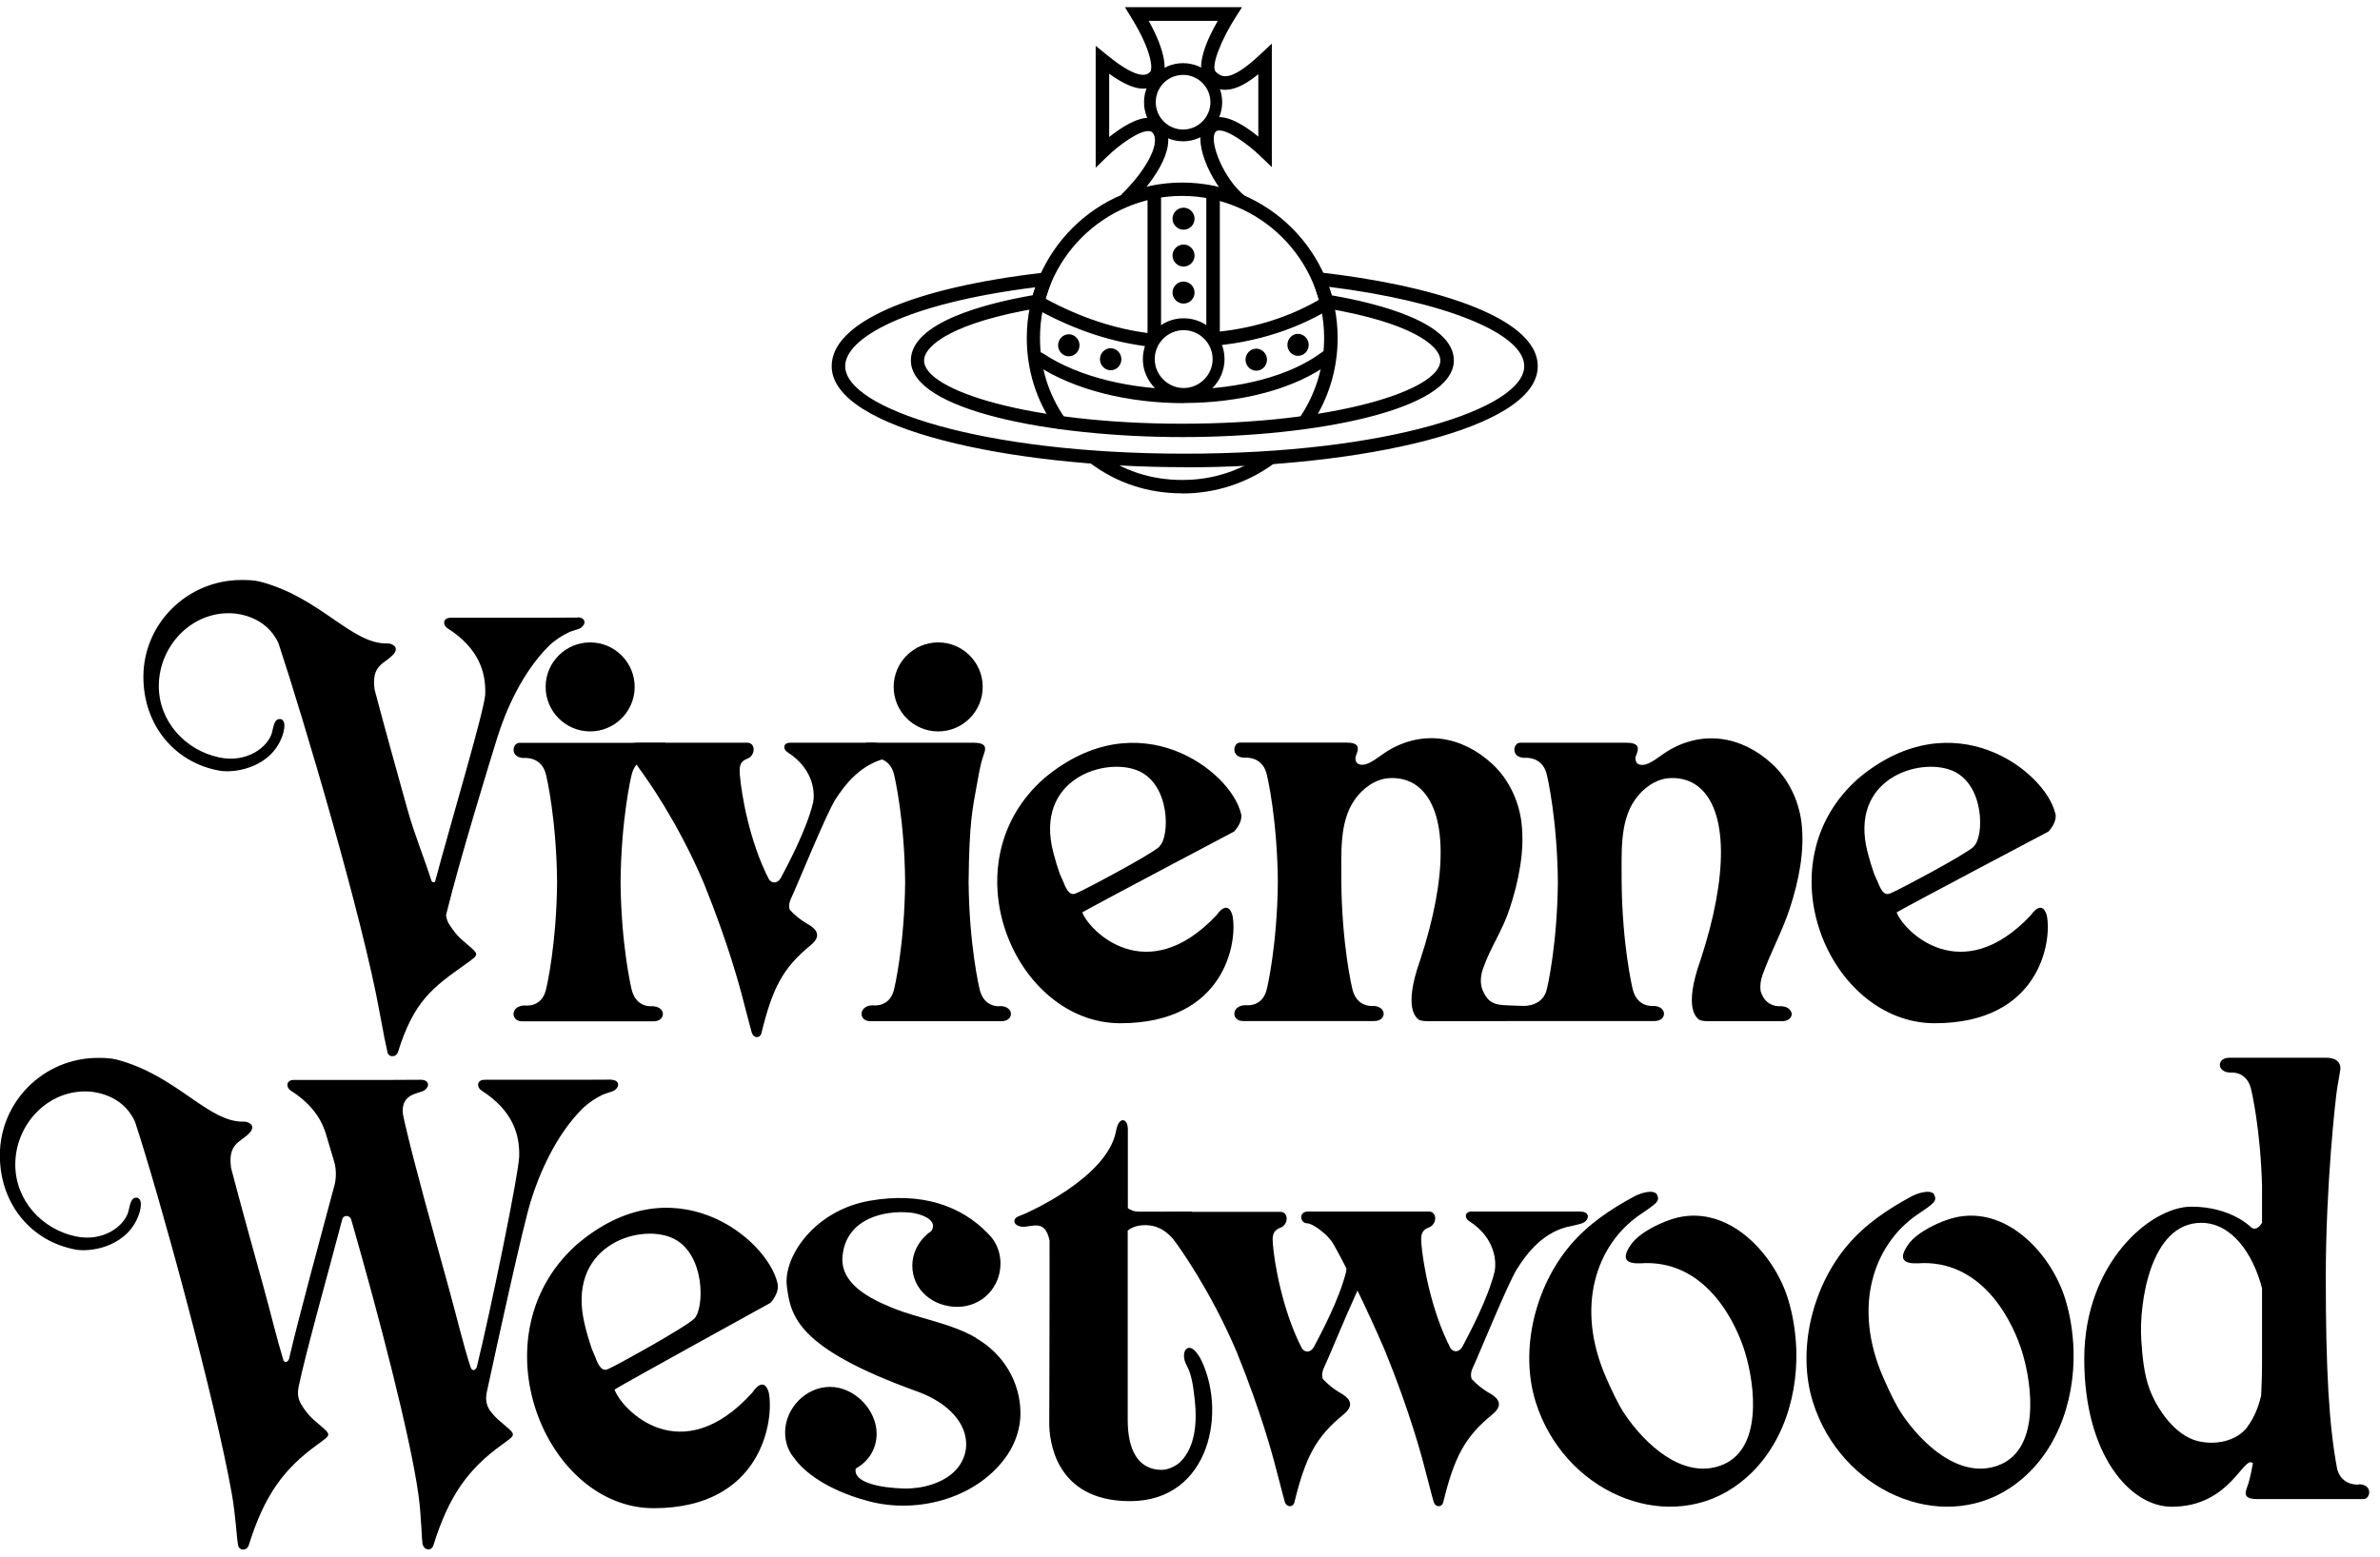 <svg viewBox="0 0 162 106" fill="none" xmlns="http://www.w3.org/2000/svg">
<path fill-rule="evenodd" clip-rule="evenodd" d="M44.37 68.51C44.37 68.51 43.35 68.63 43.02 67.47C42.94 67.2 42.28 64.28 42.24 60.06C42.28 55.83 42.94 52.91 43.02 52.65C43.35 51.49 44.48 51.61 44.48 51.61C45.48 51.61 45.28 50.58 45.28 50.58H35.35C34.87 50.58 34.68 51.61 35.68 51.61C35.68 51.61 36.81 51.49 37.14 52.65C37.22 52.92 37.88 55.84 37.92 60.06C37.88 64.29 37.22 67.21 37.14 67.47C36.81 68.63 35.73 68.46 35.73 68.46C34.73 68.46 34.73 69.54 35.54 69.54H44.48C45.35 69.54 45.36 68.51 44.37 68.51Z" fill="black"></path>
<path fill-rule="evenodd" clip-rule="evenodd" d="M43.2 46.77C43.2 48.44 41.84 49.8 40.17 49.8C38.5 49.8 37.14 48.44 37.14 46.77C37.14 45.1 38.5 43.74 40.17 43.74C41.84 43.74 43.2 45.1 43.2 46.77Z" fill="black"></path>
<path fill-rule="evenodd" clip-rule="evenodd" d="M68.06 68.51C68.06 68.51 67.04 68.63 66.71 67.47C66.63 67.2 65.97 64.28 65.93 60.06C65.97 55.83 66.23 54.93 66.48 53.5C66.73 52.07 66.81 51.81 66.98 51.32C67.14 50.89 67.1 50.57 66.26 50.57H59.04C58.56 50.57 58.37 51.6 59.37 51.6C59.37 51.6 60.5 51.48 60.83 52.64C60.91 52.91 61.57 55.83 61.61 60.05C61.57 64.28 60.91 67.2 60.83 67.46C60.5 68.62 59.42 68.45 59.42 68.45C58.42 68.45 58.42 69.53 59.23 69.53H68.17C69.04 69.53 69.05 68.5 68.06 68.5V68.51Z" fill="black"></path>
<path fill-rule="evenodd" clip-rule="evenodd" d="M66.89 46.77C66.89 48.44 65.53 49.8 63.86 49.8C62.19 49.8 60.83 48.44 60.83 46.77C60.83 45.1 62.19 43.74 63.86 43.74C65.53 43.74 66.89 45.1 66.89 46.77Z" fill="black"></path>
<path fill-rule="evenodd" clip-rule="evenodd" d="M160.55 101.08C160.55 101.08 159.42 101.2 159.09 100.05C158.52 97.06 158.31 93.19 158.31 86.94C158.31 80.69 158.98 74.71 159.09 74.06C159.2 73.41 159.25 73.18 159.3 72.82C159.35 72.46 159.14 72.02 158.33 72.02H151.74C150.87 72.02 150.86 73.03 151.85 73.03C151.85 73.03 152.87 72.91 153.2 74.06C153.27 74.31 153.87 76.92 153.97 80.76C153.97 80.82 153.97 81.84 153.97 83.26C153.76 83.59 153.51 83.77 153.24 83.58C153.24 83.58 151.9 82.16 149.15 82.16C146.4 82.16 141.87 85.98 141.87 92.53C141.87 99.08 145.01 102.59 147.82 102.59C151.82 102.59 152.71 99.03 153.35 99.63C153.16 100.66 153.08 100.91 152.93 101.33C152.77 101.76 152.81 102.07 153.65 102.07H160.87C161.36 102.07 161.54 101.06 160.54 101.06L160.55 101.08ZM152.98 97.16C152.21 98.15 150.78 98.41 149.6 98.12C148.08 97.75 146.87 96.02 146.34 94.65C145.94 93.63 145.82 92.32 145.75 91.23C145.59 88.8 146.34 83.26 149.83 83.26C151.89 83.26 153.35 85.33 153.97 87.71C153.97 90.31 153.97 92.67 153.97 92.76C153.97 93.65 153.94 94.39 153.91 95.01C153.75 95.75 153.41 96.59 152.96 97.16H152.98Z" fill="black"></path>
<path fill-rule="evenodd" clip-rule="evenodd" d="M61.16 50.75L59.49 50.57C58.47 50.57 54.31 50.57 53.79 50.57C53.27 50.57 53.31 51.03 53.58 51.2C55.53 52.44 55.44 54.17 55.35 54.63C54.9 56.5 53.63 58.86 53.17 59.74C52.97 60.12 52.61 60.21 52.35 59.89C51.01 57.31 50.46 54.04 50.36 52.76C50.34 52.35 50.27 51.88 50.86 51.66C51.45 51.44 51.44 50.57 50.87 50.57H43.41C42.33 50.57 42.9 51.49 43.74 52.64C43.93 52.91 46.09 55.86 47.89 60.09C49.61 64.32 50.37 67.3 50.47 67.65C50.57 68 51.1 70.1 51.18 70.34C51.3 70.68 51.7 70.72 51.82 70.38C52.58 67.25 53.3 65.89 55.19 64.35C56.11 63.59 55.33 63.11 54.88 62.86C54.47 62.62 54.1 62.31 53.76 61.95C53.69 61.75 53.69 61.49 53.86 61.14C54.21 60.41 56.23 55.43 56.86 54.44C57.49 53.46 58.63 51.91 60.58 51.58C61.54 51.34 61.16 50.75 61.16 50.75Z" fill="black"></path>
<path fill-rule="evenodd" clip-rule="evenodd" d="M84.46 55.36C83.78 52.53 77.55 47.62 71.11 52.96C64.43 58.78 69.08 69.67 76.26 69.67C83.44 69.67 84.25 64.06 83.89 62.33C83.89 62.33 83.63 61.15 82.79 62.33C78.05 67.34 74.14 63.4 73.67 62.12C74.67 61.54 84 56.62 84 56.62C84 56.62 84.63 55.99 84.47 55.36H84.46ZM78.93 57.64C78.22 58.27 73.77 60.6 73.45 60.73C73.14 60.86 72.81 61.17 72.4 60.09L72.14 59.51C71.98 59.06 71.83 58.56 71.69 58.02C70.41 53.04 75.18 51.55 77.43 52.46C79.68 53.38 79.63 56.99 78.92 57.62L78.93 57.64Z" fill="black"></path>
<path fill-rule="evenodd" clip-rule="evenodd" d="M139.89 55.36C139.21 52.53 132.98 47.62 126.54 52.96C119.86 58.78 124.51 69.67 131.69 69.67C138.87 69.67 139.68 64.06 139.32 62.33C139.32 62.33 139.06 61.15 138.22 62.33C133.48 67.34 129.57 63.4 129.1 62.12C130.1 61.54 139.43 56.62 139.43 56.62C139.43 56.62 140.06 55.99 139.9 55.36H139.89ZM134.36 57.64C133.65 58.27 129.2 60.6 128.88 60.73C128.57 60.86 128.24 61.17 127.83 60.09L127.57 59.51C127.41 59.06 127.26 58.56 127.12 58.02C125.84 53.04 130.6 51.55 132.86 52.46C135.11 53.38 135.06 56.99 134.35 57.62L134.36 57.64Z" fill="black"></path>
<path fill-rule="evenodd" clip-rule="evenodd" d="M52.92 87.36C52.22 84.33 45.82 79.06 39.2 84.79C32.33 91.02 37.11 102.69 44.49 102.69C51.87 102.69 52.7 96.68 52.33 94.83C52.33 94.83 52.06 93.57 51.2 94.83C46.33 100.19 42.31 95.98 41.83 94.61C42.85 93.99 52.44 88.71 52.44 88.71C52.44 88.71 53.09 88.04 52.92 87.36ZM47.24 89.8C46.51 90.47 41.93 92.97 41.61 93.11C41.29 93.25 40.96 93.59 40.53 92.43L40.27 91.81C40.11 91.33 39.95 90.8 39.81 90.22C38.49 84.89 43.39 83.29 45.71 84.27C48.03 85.25 47.97 89.13 47.24 89.8Z" fill="black"></path>
<path fill-rule="evenodd" clip-rule="evenodd" d="M121.92 68.92C121.85 68.7 121.62 68.51 121.19 68.51C121.19 68.51 120.18 68.63 119.84 67.48C119.79 67.13 119.84 66.74 119.96 66.41C120.51 64.86 121.32 63.41 121.83 61.84C122.43 60.01 122.86 57.92 122.62 55.99C122.43 54.49 121.74 53.05 120.63 52.02C118.55 50.1 115.85 49.67 113.43 51.19C113.04 51.43 112.28 52.1 111.79 52.08C111.37 52.08 111.32 51.83 111.32 51.57C111.35 51.49 111.37 51.41 111.41 51.32C111.57 50.89 111.53 50.57 110.69 50.57H103.47C102.99 50.57 102.8 51.6 103.8 51.6C103.8 51.6 104.93 51.48 105.26 52.64C105.34 52.91 106 55.83 106.04 60.05C106 64.28 105.34 67.2 105.26 67.46C105.06 68.15 104.43 68.48 103.75 68.49C103.3 68.49 102.84 68.46 102.39 68.44C101.99 68.42 101.57 68.34 101.29 68.03C101.07 67.78 100.89 67.44 100.83 67.12C100.76 66.74 100.81 66.32 100.94 65.96C101.49 64.41 102.26 63.4 102.77 61.83C103.37 60 103.8 57.91 103.56 55.98C103.37 54.48 102.68 53.04 101.57 52.01C99.49 50.09 96.79 49.66 94.37 51.18C93.98 51.42 93.22 52.09 92.73 52.07C92.31 52.07 92.26 51.82 92.26 51.56C92.29 51.48 92.31 51.4 92.35 51.31C92.51 50.88 92.47 50.56 91.63 50.56H84.41C83.93 50.56 83.74 51.59 84.74 51.59C84.74 51.59 85.87 51.47 86.2 52.63C86.28 52.9 86.94 55.82 86.98 60.04C86.94 64.27 86.28 67.19 86.2 67.45C85.87 68.61 84.79 68.44 84.79 68.44C83.8 68.44 83.79 69.52 84.6 69.52H93.54C94.41 69.52 94.42 68.49 93.43 68.49C93.43 68.49 92.42 68.61 92.08 67.45C92 67.18 91.34 64.26 91.3 60.04C91.32 58.24 91.12 56 92.21 54.45C92.74 53.69 93.6 53.04 94.56 52.98C95.26 52.94 95.95 53.11 96.51 53.55C98.55 55.16 98.55 59.66 96.67 65.36C95.47 68.74 96.45 69.3 96.55 69.41C96.65 69.5 96.96 69.53 97.19 69.53C97.42 69.53 104.03 69.53 104.03 69.52H112.62C113.49 69.52 113.5 68.49 112.51 68.49C112.51 68.49 111.5 68.61 111.16 67.45C111.08 67.18 110.42 64.26 110.38 60.04C110.4 58.24 110.2 56 111.29 54.45C111.82 53.69 112.68 53.04 113.64 52.98C114.34 52.94 115.03 53.11 115.59 53.55C117.63 55.16 117.63 59.66 115.75 65.36C114.55 68.74 115.53 69.3 115.63 69.41C115.73 69.5 116.04 69.53 116.27 69.53C116.5 69.53 121.38 69.53 121.38 69.53H121.39C121.83 69.49 122.02 69.18 121.94 68.91L121.92 68.92Z" fill="black"></path>
<path fill-rule="evenodd" clip-rule="evenodd" d="M66.45 91.1C64.67 90.06 62.6 89.81 60.72 89.04C59.21 88.42 57.16 87.41 57.35 85.51C57.6 82.96 60.21 82.37 62.02 82.57C62.43 82.61 63.9 82.96 63.41 83.8C62.63 84.34 62.1 85.2 62.1 86.18C62.1 87.81 63.49 88.98 65.16 88.98C66.83 88.98 68.1 87.66 68.1 86.03C68.1 85.33 67.86 84.71 67.48 84.24C67.4 84.14 67.31 84.05 67.22 83.96C65.44 82.12 62.74 81.13 59.18 81.76C55.43 82.42 53.3 85.59 53.56 87.58C53.82 89.57 54.18 91.77 62.4 94.73C66 96.03 66.5 98.76 64.9 100.25C64.11 100.98 62.8 101.38 61.54 101.35C59.95 101.31 58.04 100.95 58.25 99.99C59.1 99.52 59.67 98.67 59.67 97.62C59.67 95.99 58.16 94.43 56.5 94.43C54.84 94.43 53.45 95.89 53.44 97.52C53.44 98.28 53.71 98.91 54.15 99.38H54.13C55.28 100.85 57.43 101.78 59.19 102.23C62.55 103.1 66.62 101.97 68.59 99.03C69.14 98.2 69.47 97.19 69.46 96.2C69.45 94.1 68.29 92.18 66.47 91.13L66.45 91.1Z" fill="black"></path>
<path fill-rule="evenodd" clip-rule="evenodd" d="M81.63 92.37C80.92 91.14 80.24 92.03 80.79 93C81.16 93.69 81.24 94.61 81.33 95.38C81.48 96.74 81.39 98.5 80.35 99.53C80.06 99.82 79.5 100.08 79.09 100.08C77.52 100.08 76.76 98.82 76.76 96.67C76.76 95.41 76.76 89 76.76 83.79C77.04 83.56 77.42 83.43 77.88 83.42C78.93 83.39 79.65 83.97 80.37 85.02L81.13 82.5C81.13 82.5 78.89 82.5 77.53 82.5C77.2 82.5 76.96 82.4 76.77 82.26C76.77 79.29 76.77 76.99 76.77 76.79C76.77 76.79 76.77 76.79 76.76 76.79C76.75 76.17 76.15 75.96 75.97 77C75.38 80.21 69.84 82.64 69.37 82.8C68.9 82.96 68.92 83.45 69.58 83.53C70.3 83.55 71.12 82.98 71.44 84.46C71.45 88.4 71.42 96.15 71.42 96.92C71.42 97.92 71.73 102.21 76.92 102.21C82.4 102.21 83.58 95.97 81.64 92.36L81.63 92.37Z" fill="black"></path>
<path fill-rule="evenodd" clip-rule="evenodd" d="M107.61 82.49C107.25 82.49 105.88 82.49 105.88 82.49C104.86 82.49 100.7 82.49 100.18 82.49C99.66 82.49 99.7 82.95 99.97 83.12C101.92 84.36 101.83 86.09 101.74 86.55C101.29 88.42 100.02 90.78 99.56 91.66C99.36 92.04 99 92.13 98.74 91.81C97.4 89.23 96.85 85.96 96.75 84.68C96.73 84.27 96.66 83.8 97.25 83.58C97.84 83.36 97.83 82.49 97.26 82.49H89.8C88.72 82.49 89.83 83.41 90.67 84.56C90.75 84.68 91.12 85.32 91.65 86.37C91.65 86.45 91.63 86.52 91.63 86.57C91.18 88.44 89.91 90.8 89.45 91.68C89.25 92.06 88.89 92.15 88.63 91.83C87.29 89.25 86.74 85.98 86.64 84.7C86.62 84.29 86.55 83.82 87.14 83.6C87.73 83.38 87.72 82.51 87.15 82.51H79.69C78.61 82.51 79.18 83.43 80.02 84.58C80.21 84.85 82.37 87.8 84.17 92.03C85.89 96.26 86.65 99.24 86.75 99.59C86.85 99.94 87.38 102.04 87.46 102.28C87.58 102.62 87.98 102.66 88.1 102.32C88.86 99.19 89.58 97.83 91.47 96.29C92.39 95.53 91.61 95.05 91.16 94.8C90.75 94.56 90.38 94.25 90.04 93.89C89.97 93.69 89.97 93.43 90.14 93.08C90.4 92.54 91.55 89.72 92.4 87.87C92.96 89.03 93.62 90.44 94.3 92.03C96.02 96.26 96.78 99.24 96.88 99.59C96.98 99.94 97.51 102.04 97.59 102.28C97.71 102.62 98.11 102.66 98.23 102.32C98.99 99.19 99.71 97.83 101.6 96.29C102.52 95.53 101.74 95.05 101.29 94.8C100.88 94.56 100.51 94.25 100.17 93.89C100.1 93.69 100.1 93.43 100.27 93.08C100.62 92.35 102.64 87.37 103.27 86.38C103.9 85.39 105.05 83.8 107 83.47C107.27 83.4 107.69 83.33 107.85 83.21C108.26 82.89 108.09 82.5 107.63 82.5L107.61 82.49Z" fill="black"></path>
<path fill-rule="evenodd" clip-rule="evenodd" d="M90.54 84.36C90.21 84.01 89.4 83.3 88.95 83.29C88.5 83.28 88.35 82.48 89.06 82.49C89.77 82.5 91.84 82.5 91.84 82.5L91.72 84.24" fill="black"></path>
<path fill-rule="evenodd" clip-rule="evenodd" d="M112.8 81.34C112.54 80.95 111.68 81.23 111.24 81.46C109.61 82.34 108.09 83.36 106.88 84.79C104.5 87.6 103.42 91.91 104.53 95.46C106.42 101.49 113.18 104.47 117.95 101.31C121.04 99.26 122.38 95.5 122.27 91.9C122.23 90.76 122.05 89.56 121.71 88.46C120.77 85.39 117.73 82.07 114.19 82.9C113.21 83.13 111.64 83.87 111.03 84.72C110.03 86.12 111.28 86.05 112.02 86C116.27 85.95 118.21 90.2 118.78 92.08C119.47 94.34 120.02 98.81 117.05 99.81C114.48 100.68 111.97 98.32 110.6 96.3C110.12 95.58 109.69 94.63 109.34 93.84C107.19 88.97 108.66 84.77 111.59 82.73C112.73 81.96 113.02 81.78 112.78 81.35L112.8 81.34Z" fill="black"></path>
<path fill-rule="evenodd" clip-rule="evenodd" d="M131.67 81.34C131.41 80.95 130.55 81.23 130.11 81.46C128.48 82.34 126.96 83.36 125.75 84.79C123.37 87.6 122.29 91.91 123.4 95.46C125.29 101.49 132.05 104.47 136.82 101.31C139.91 99.26 141.25 95.5 141.14 91.9C141.1 90.76 140.92 89.56 140.58 88.46C139.64 85.39 136.6 82.07 133.06 82.9C132.08 83.13 130.51 83.87 129.9 84.72C128.9 86.12 130.15 86.05 130.89 86C135.14 85.95 137.08 90.2 137.65 92.08C138.34 94.34 138.89 98.81 135.92 99.81C133.35 100.68 130.84 98.32 129.47 96.3C128.99 95.58 128.56 94.63 128.21 93.84C126.06 88.97 127.53 84.77 130.46 82.73C131.6 81.96 131.89 81.78 131.65 81.35L131.67 81.34Z" fill="black"></path>
<path fill-rule="evenodd" clip-rule="evenodd" d="M41.65 73.51H41.57C41.57 73.51 41.55 73.51 41.53 73.51C41.13 73.51 39.44 73.52 39.44 73.52C39.11 73.52 38.48 73.52 37.75 73.52C36.23 73.52 34.48 73.52 34.15 73.52C34.14 73.52 34.13 73.52 34.12 73.52C33.57 73.52 33.15 73.52 33 73.52C32.41 73.52 32.46 74.05 32.76 74.24C34.96 75.64 35.38 77.32 35.34 78.74C35.31 79.9 33.42 89.14 32.45 93.09C32.34 93.32 32.14 93.38 32.03 93.09C31.52 91.51 31.08 89.63 30.55 87.71C29.39 83.52 28.16 79.11 27.58 76.56C27.58 76.56 27.56 76.48 27.55 76.44C27.51 76.24 27.47 76.05 27.43 75.88C27.36 75.31 27.49 74.89 27.94 74.61C27.96 74.6 27.99 74.59 28 74.58C28.29 74.42 28.74 74.35 28.9 74.23C29.32 73.91 29.14 73.52 28.67 73.52H28.59C28.59 73.52 28.57 73.52 28.55 73.52C28.15 73.52 26.46 73.53 26.46 73.53C26.13 73.53 25.5 73.53 24.77 73.53C23.25 73.53 21.5 73.53 21.17 73.53C21.16 73.53 21.15 73.53 21.14 73.53C20.59 73.53 20.17 73.53 20.02 73.53C19.43 73.53 19.48 74.06 19.78 74.25C21.1 75.09 21.78 76.04 22.1 76.96C22.12 77.03 22.14 77.09 22.17 77.16L22.75 79.11C22.89 79.57 22.89 80.17 22.79 80.61C21.97 83.72 20.41 89.36 19.67 92.54C19.58 92.74 19.41 92.81 19.3 92.64C18.84 91.15 18.44 89.45 17.96 87.71C17.17 84.87 16.36 81.93 15.73 79.53C15.48 77.81 16.42 77.77 16.99 77.13C17.49 76.59 16.83 76.35 16.61 76.37C14.17 76.45 12.05 73.21 7.92 72.14C7.52 72.04 7.1 72.03 6.67 72.03C2.98 72.03 -0.01 75 -0.01 78.67C-0.01 81.92 2.08 84.54 5.2 85.09C6.36 85.27 8.8 84.79 9.49 82.58C9.49 82.58 9.79 81.67 9.34 81.55C8.91 81.5 8.86 81.99 8.74 82.49C8.48 83.45 7.06 84.59 5.14 84.18C2.85 83.69 1.04 81.73 1.04 79.29C1.04 76.54 3.29 74.16 6.05 74.32C6.34 74.34 8.34 74.48 9.19 76.38C10.84 81.38 14.61 95.14 15.78 101.71C16.03 103.09 16.13 104.89 16.2 105.16C16.23 105.58 16.76 105.63 16.92 105.25C18 101.76 19.36 99.98 21.59 98.37C22.68 97.57 22.58 97.76 21.34 96.66C21.01 96.37 20.72 95.99 20.46 95.55C20.25 95.13 20.26 94.82 20.32 94.45C20.83 92 22.41 86.42 23.29 83.04C23.36 82.72 23.76 82.72 23.89 82.99L23.95 83.19C25.78 89.56 27.93 97.79 28.48 101.76C28.68 103.15 28.7 104.89 28.77 105.16C28.88 105.55 29.33 105.63 29.49 105.25C30.57 101.76 31.93 99.98 34.16 98.37C35.25 97.57 35.15 97.76 33.91 96.66C33.7 96.47 33.51 96.26 33.33 96.01C33.07 95.61 33.06 95.23 33.12 94.86C33.87 91.38 35.59 83.52 36.13 81.78C36.7 79.92 37.84 77.27 39.67 75.46C40.1 75.05 40.6 74.74 40.94 74.58C41.23 74.42 41.68 74.35 41.84 74.23C42.26 73.91 42.08 73.52 41.61 73.52L41.65 73.51Z" fill="black"></path>
<path fill-rule="evenodd" clip-rule="evenodd" d="M39.34 42.05H39.26C39.26 42.05 39.24 42.05 39.22 42.05C38.82 42.05 37.13 42.06 37.13 42.06C36.8 42.06 36.17 42.06 35.44 42.06C33.92 42.06 32.17 42.06 31.84 42.06C31.83 42.06 31.82 42.06 31.81 42.06C31.26 42.06 30.84 42.06 30.69 42.06C30.1 42.06 30.15 42.58 30.45 42.77C32.65 44.17 33.07 45.83 33.03 47.25C33 48.27 30.79 55.64 29.61 60.04C29.53 60.09 29.44 60.09 29.37 59.98C28.91 58.5 28.21 56.83 27.73 55.1C26.94 52.27 26.13 49.35 25.5 46.96C25.25 45.25 26.19 45.21 26.76 44.57C27.26 44.03 26.6 43.79 26.38 43.81C23.94 43.89 21.82 40.67 17.69 39.6C17.29 39.5 16.87 39.49 16.44 39.49C12.75 39.49 9.76 42.45 9.76 46.09C9.76 49.33 11.85 51.93 14.97 52.48C16.13 52.66 18.57 52.19 19.26 49.98C19.26 49.98 19.56 49.08 19.11 48.96C18.68 48.91 18.63 49.4 18.51 49.89C18.25 50.84 16.83 51.98 14.91 51.57C12.62 51.08 10.81 49.13 10.81 46.71C10.81 43.98 13.06 41.6 15.82 41.76C16.11 41.78 18.11 41.92 18.96 43.81C20.61 48.79 24.68 62.46 25.85 68.99C26.1 70.37 26.29 71.3 26.36 71.57C26.39 71.99 26.92 72.04 27.08 71.66C28.16 68.18 29.42 67.26 31.66 65.67C32.75 64.88 32.65 65.06 31.41 63.96C31.08 63.67 30.79 63.29 30.53 62.86C30.43 62.66 30.38 62.48 30.36 62.31C31.29 58.51 33.35 51.83 33.84 50.25C34.41 48.4 35.55 45.77 37.38 43.96C37.81 43.55 38.31 43.25 38.65 43.09C38.94 42.93 39.39 42.86 39.55 42.74C39.97 42.42 39.79 42.03 39.32 42.03L39.34 42.05Z" fill="black"></path>
<path fill-rule="evenodd" clip-rule="evenodd" d="M80.47 33.59C78.13 33.59 76.02 32.89 74.19 31.52C73.99 31.37 73.95 31.08 74.1 30.88C74.25 30.68 74.54 30.64 74.74 30.79C76.41 32.04 78.34 32.68 80.47 32.68C82.6 32.68 84.52 32.03 86.19 30.81C86.39 30.66 86.68 30.7 86.83 30.91C86.98 31.11 86.94 31.4 86.73 31.55C84.91 32.89 82.74 33.6 80.47 33.6V33.59Z" fill="black"></path>
<path fill-rule="evenodd" clip-rule="evenodd" d="M72.14 29.21C72 29.21 71.85 29.14 71.76 29.01C70.53 27.25 69.89 25.18 69.89 23.01C69.89 17.17 74.64 12.43 80.47 12.43C86.3 12.43 91.05 17.18 91.05 23.01C91.05 25.13 90.43 27.17 89.25 28.91C89.11 29.12 88.83 29.18 88.61 29.03C88.4 28.89 88.34 28.6 88.49 28.4C89.56 26.8 90.13 24.94 90.13 23.01C90.13 17.68 85.79 13.34 80.46 13.34C75.13 13.34 70.79 17.68 70.79 23.01C70.79 25.02 71.37 26.86 72.5 28.49C72.64 28.7 72.59 28.98 72.39 29.13C72.31 29.19 72.22 29.21 72.13 29.21H72.14Z" fill="black"></path>
<path fill-rule="evenodd" clip-rule="evenodd" d="M80.57 27.23C79.04 27.23 77.79 25.98 77.79 24.45C77.79 22.92 79.03 21.67 80.57 21.67C82.11 21.67 83.35 22.92 83.35 24.45C83.35 25.98 82.1 27.23 80.57 27.23ZM80.57 22.48C79.48 22.48 78.6 23.37 78.6 24.45C78.6 25.53 79.49 26.42 80.57 26.42C81.65 26.42 82.54 25.53 82.54 24.45C82.54 23.37 81.65 22.48 80.57 22.48Z" fill="black"></path>
<path fill-rule="evenodd" clip-rule="evenodd" d="M78.57 23.31C78.32 23.31 78.11 23.11 78.11 22.85V13.09C78.11 12.84 78.31 12.63 78.57 12.63C78.83 12.63 79.03 12.84 79.03 13.09V22.85C79.03 23.1 78.83 23.31 78.57 23.31Z" fill="black"></path>
<path fill-rule="evenodd" clip-rule="evenodd" d="M82.57 23.43C82.32 23.43 82.11 23.23 82.11 22.97V13.13C82.11 12.88 82.31 12.67 82.57 12.67C82.83 12.67 83.03 12.87 83.03 13.13V22.97C83.03 23.22 82.83 23.43 82.57 23.43Z" fill="black"></path>
<path fill-rule="evenodd" clip-rule="evenodd" d="M80.58 27.45C76.87 27.45 73.12 26.58 70.49 24.82C70.28 24.68 70.22 24.4 70.36 24.19C70.5 23.98 70.78 23.92 70.99 24.06C75.95 27.37 85.56 27.32 90.01 23.96C90.21 23.81 90.5 23.85 90.65 24.05C90.8 24.25 90.76 24.54 90.56 24.69C88.13 26.52 84.37 27.44 80.57 27.44L80.58 27.45Z" fill="black"></path>
<path fill-rule="evenodd" clip-rule="evenodd" d="M82.62 23.54C82.39 23.54 82.19 23.36 82.16 23.12C82.14 22.87 82.32 22.65 82.58 22.62C86.04 22.32 88.56 21.16 90.07 20.24C90.29 20.11 90.57 20.18 90.7 20.39C90.83 20.61 90.76 20.89 90.55 21.02C88.96 21.99 86.3 23.22 82.66 23.54C82.65 23.54 82.63 23.54 82.62 23.54Z" fill="black"></path>
<path fill-rule="evenodd" clip-rule="evenodd" d="M78.33 23.61C78.33 23.61 78.29 23.61 78.28 23.61C75.71 23.31 73.23 22.5 70.71 21.13C70.49 21.01 70.41 20.73 70.53 20.51C70.65 20.29 70.93 20.21 71.15 20.33C73.57 21.64 75.94 22.42 78.39 22.71C78.64 22.74 78.82 22.97 78.79 23.22C78.76 23.45 78.56 23.62 78.34 23.62L78.33 23.61Z" fill="black"></path>
<path fill-rule="evenodd" clip-rule="evenodd" d="M81.31 14.89C81.31 15.31 80.97 15.64 80.56 15.64C80.15 15.64 79.81 15.3 79.81 14.89C79.81 14.48 80.15 14.14 80.56 14.14C80.97 14.14 81.31 14.48 81.31 14.89Z" fill="black"></path>
<path fill-rule="evenodd" clip-rule="evenodd" d="M81.31 17.4C81.31 17.82 80.97 18.15 80.56 18.15C80.15 18.15 79.81 17.81 79.81 17.4C79.81 16.99 80.15 16.65 80.56 16.65C80.97 16.65 81.31 16.99 81.31 17.4Z" fill="black"></path>
<path fill-rule="evenodd" clip-rule="evenodd" d="M81.31 19.92C81.31 20.34 80.97 20.67 80.56 20.67C80.15 20.67 79.81 20.33 79.81 19.92C79.81 19.51 80.15 19.17 80.56 19.17C80.97 19.17 81.31 19.51 81.31 19.92Z" fill="black"></path>
<path d="M86.24 24.49C86.24 24.91 85.91 25.24 85.51 25.24C85.11 25.24 84.78 24.9 84.78 24.49C84.78 24.08 85.11 23.74 85.51 23.74C85.91 23.74 86.24 24.08 86.24 24.49Z" fill="black"></path>
<path fill-rule="evenodd" clip-rule="evenodd" d="M89.08 23.48C89.08 23.9 88.75 24.23 88.35 24.23C87.95 24.23 87.63 23.89 87.63 23.48C87.63 23.07 87.96 22.73 88.35 22.73C88.74 22.73 89.08 23.07 89.08 23.48Z" fill="black"></path>
<path d="M76.33 24.46C76.33 24.88 76 25.21 75.6 25.21C75.2 25.21 74.87 24.87 74.87 24.46C74.87 24.05 75.2 23.71 75.6 23.71C76 23.71 76.33 24.05 76.33 24.46Z" fill="black"></path>
<path fill-rule="evenodd" clip-rule="evenodd" d="M73.48 23.51C73.48 23.93 73.15 24.26 72.75 24.26C72.35 24.26 72.02 23.92 72.02 23.51C72.02 23.1 72.35 22.76 72.75 22.76C73.15 22.76 73.48 23.1 73.48 23.51Z" fill="black"></path>
<path fill-rule="evenodd" clip-rule="evenodd" d="M80.64 31.81C68.83 31.81 56.61 29.24 56.61 24.93C56.61 21.98 62.02 19.6 71.07 18.56L71.78 18.48L70.98 20.92L70.71 20.97C64.95 21.93 62.9 23.5 62.9 24.55C62.9 26.59 70.12 28.85 80.47 28.85C90.82 28.85 98.04 26.58 98.04 24.55C98.04 23.51 95.99 21.95 90.22 20.98L89.95 20.93L89.15 18.47L89.86 18.55C97.02 19.36 104.67 21.46 104.67 24.94C104.67 29.24 92.46 31.82 80.65 31.82L80.64 31.81ZM70.47 19.56C61.54 20.68 57.53 23.05 57.53 24.93C57.53 27.81 66.82 30.89 80.64 30.89C94.46 30.89 103.75 27.81 103.75 24.93C103.75 22.7 98.32 20.51 90.46 19.53L90.65 20.11C93.88 20.67 98.96 21.97 98.96 24.54C98.96 27.93 89.44 29.76 80.48 29.76C71.52 29.76 62 27.93 62 24.54C62 21.96 67.08 20.66 70.3 20.1L70.48 19.55L70.47 19.56Z" fill="black"></path>
<path fill-rule="evenodd" clip-rule="evenodd" d="M84.16 14.06C82.61 12.8 81.2 9.88 81.88 8.62C82.07 8.26 82.38 8.04 82.77 7.99C83.67 7.85 84.86 8.65 85.65 9.3V5.05C84.45 6.03 83.17 6.62 82.09 5.53C81.24 4.67 82.19 2.63 82.89 1.42H78.19C79.42 3.63 79.45 4.94 79.02 5.45C78.27 6.35 77.16 6.22 75.5 5.02V9.33C76.27 8.71 77.46 7.92 78.36 8.03C78.76 8.08 79.08 8.3 79.29 8.65C80.19 10.17 78.25 12.67 76.96 13.9L76.33 13.24C77.78 11.85 78.99 9.93 78.51 9.11C78.44 9 78.36 8.94 78.24 8.93C77.58 8.84 76.15 9.89 75.36 10.66L74.58 11.42V3.12L75.33 3.73C77.66 5.64 78.16 5.05 78.32 4.85C78.42 4.69 78.48 3.59 77 1.19L76.57 0.49H84.54L84.09 1.2C83.16 2.64 82.39 4.52 82.75 4.88C83.17 5.3 83.77 5.59 85.8 3.69L86.57 2.97V11.38L85.79 10.63C84.98 9.85 83.56 8.79 82.91 8.89C82.82 8.9 82.75 8.94 82.69 9.06C82.34 9.7 83.26 12.15 84.74 13.35L84.16 14.06Z" fill="black"></path>
<path fill-rule="evenodd" clip-rule="evenodd" d="M80.53 9.62C79.06 9.62 77.87 8.43 77.87 6.96C77.87 5.49 79.06 4.3 80.53 4.3C82 4.3 83.19 5.49 83.19 6.96C83.19 8.43 82 9.62 80.53 9.62ZM80.53 5.1C79.5 5.1 78.67 5.93 78.67 6.96C78.67 7.99 79.51 8.82 80.53 8.82C81.55 8.82 82.39 7.98 82.39 6.96C82.39 5.94 81.56 5.1 80.53 5.1Z" fill="black"></path>
</svg>

